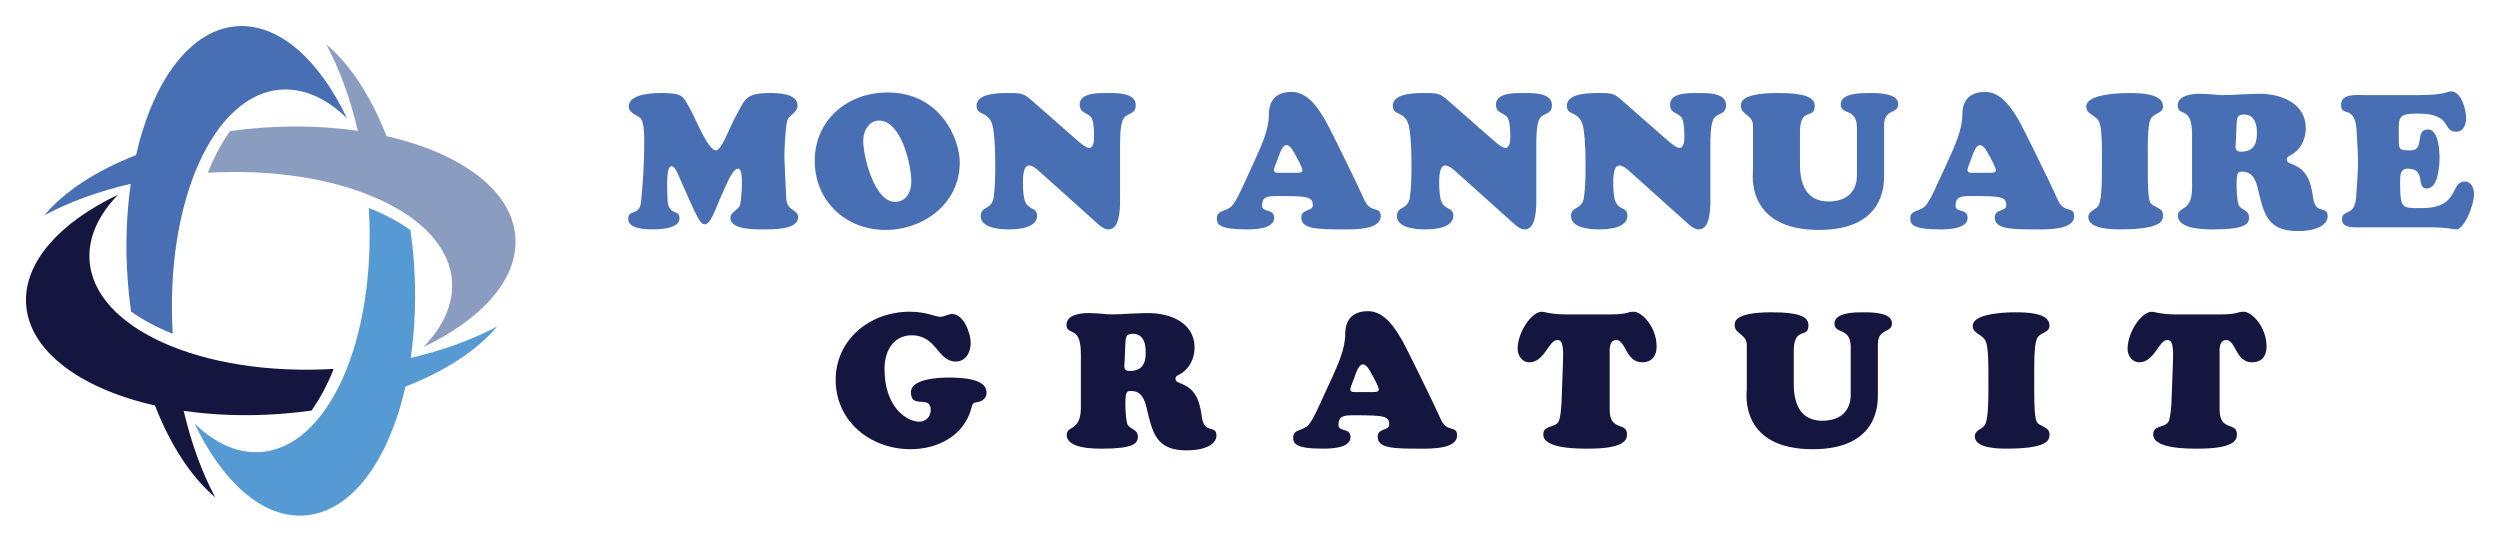<?xml version="1.0" encoding="utf-8"?>
<!-- Generator: Adobe Illustrator 16.0.0, SVG Export Plug-In . SVG Version: 6.00 Build 0)  -->
<!DOCTYPE svg PUBLIC "-//W3C//DTD SVG 1.1//EN" "http://www.w3.org/Graphics/SVG/1.1/DTD/svg11.dtd">
<svg version="1.1" id="Calque_1" xmlns="http://www.w3.org/2000/svg" xmlns:xlink="http://www.w3.org/1999/xlink" x="0px" y="0px"
	 width="240px" height="52px" viewBox="0 0 240 52" enable-background="new 0 0 240 52" xml:space="preserve">
<g>
	<g>
		<g>
			<g>
				<path fill="#486EB4" d="M65.088,16.734c-0.109-0.235-0.308-0.778-0.634-0.778c-0.561,0-0.38,2.39-0.38,2.987
					c0,1.937,1.158,1.032,1.158,2.009c0,1.032-1.936,1.068-2.643,1.068c-0.633,0-2.281-0.054-2.281-0.996
					c0-1.032,1.086-0.181,1.231-1.667c0.145-1.52,0.308-3.204,0.308-5.83c0-1.085-0.072-1.647-0.271-2.063
					c-0.181-0.38-1.213-0.507-1.213-1.249c0-1.032,1.684-1.285,3.132-1.285c2.118,0,2.082,0.362,2.625,1.285
					c0.633,1.068,1.756,4.038,2.552,4.219c0.562,0.126,1.304-2.064,1.955-3.259c0.924-1.702,0.941-2.245,3.332-2.245
					c0.796,0,2.606,0.054,2.606,1.195c0,0.725-0.814,0.869-0.996,1.485c-0.146,0.507-0.271,2.643-0.271,3.457
					c0,0.272,0.109,2.264,0.181,3.947c0.054,1.322,1.14,1.032,1.14,1.848c0,1.212-2.48,1.158-3.276,1.158
					c-0.743,0-3.223,0.072-3.223-1.086c0-0.635,0.815-0.743,0.941-1.322c0.073-0.307,0.435-3.422-0.199-3.422
					c-0.561,0-1.141,1.593-1.576,2.517c-0.398,0.833-1.05,2.896-1.629,2.824c-0.291-0.037-0.435,0-1.521-2.444L65.088,16.734z"/>
				<path fill="#486EB4" d="M78.215,15.43c0-3.838,3.06-6.553,7.006-6.553c4.998,0,6.916,4.399,6.916,6.734
					c0,3.893-3.44,6.463-7.133,6.463C81.184,22.074,78.215,19.287,78.215,15.43z M84.389,11.574c-1.014,0-1.521,1.05-1.521,1.937
					c0,1.539,1.086,5.866,3.042,5.866c1.104,0,1.576-0.96,1.576-1.938C87.485,15.792,86.507,11.574,84.389,11.574z"/>
				<path fill="#486EB4" d="M103.435,13.494c0.217,0.181,0.796,0.705,1.123,0.705c0.453,0,0.471-0.742,0.471-1.049
					c0-0.453-0.019-1.231-0.163-1.647c-0.253-0.76-1.214-0.489-1.214-1.467c0-1.158,1.847-1.104,2.607-1.104
					c0.797,0,2.771-0.091,2.771,1.159c0,1.031-0.959,0.652-1.268,1.484c-0.235,0.652-0.235,1.774-0.235,2.462v4.689
					c0,0.814,0.108,3.295-1.105,3.295c-0.361,0-0.67-0.217-0.941-0.453l-5.594-5.015c-0.253-0.235-0.725-0.669-1.104-0.669
					c-0.562,0-0.58,1.176-0.58,1.557c0,0.507,0.018,1.177,0.126,1.647c0.272,1.159,1.232,0.725,1.232,1.611
					c0,1.213-1.866,1.322-2.716,1.322c-0.833,0-2.697-0.109-2.697-1.286c0-0.959,1.05-0.579,1.231-1.738
					c0.126-0.778,0.163-1.918,0.163-2.734c0-1.303,0-2.625-0.199-3.928c-0.29-1.811-1.593-1.104-1.593-2.19
					c0-1.285,2.444-1.213,3.258-1.213c1.123,0,1.322,0.072,2.137,0.797L103.435,13.494z"/>
				<path fill="#486EB4" d="M120.509,15.286c0.561-1.25,1.303-2.842,1.303-4.272c0-1.25,0.58-2.191,2.19-2.191
					c1.575,0,2.57,1.611,3.277,2.807c0.308,0.525,3.042,6.065,3.694,7.549c0.598,1.376,1.575,0.543,1.575,1.576
					c0,1.321-2.571,1.267-3.477,1.267c-2.589,0-4.146-0.019-4.146-1.141c0-0.869,1.104-0.542,1.104-1.176
					c0-0.814-0.453-0.887-3.367-0.887c-0.941,0-1.502,0.036-1.502,0.924c0,0.706,1.159,0.235,1.159,1.176
					c0,1.086-1.956,1.104-2.68,1.104c-2.589,0-2.825-0.489-2.825-1.068c0-0.851,0.978-0.597,1.502-1.249
					c0.399-0.489,0.779-1.358,1.05-1.937L120.509,15.286z M124.31,16.589c0.182,0,0.725,0.036,0.725-0.235s-0.525-1.213-0.67-1.467
					c-0.163-0.289-0.471-0.958-0.869-0.958c-0.435,0-0.742,1.086-0.815,1.285c-0.072,0.199-0.379,0.905-0.379,1.122
					c0,0.308,0.453,0.253,0.651,0.253H124.31z"/>
				<path fill="#486EB4" d="M143.394,13.494c0.217,0.181,0.797,0.705,1.122,0.705c0.453,0,0.471-0.742,0.471-1.049
					c0-0.453-0.018-1.231-0.164-1.647c-0.252-0.76-1.212-0.489-1.212-1.467c0-1.158,1.847-1.104,2.607-1.104
					c0.796,0,2.77-0.091,2.77,1.159c0,1.031-0.959,0.652-1.268,1.484c-0.235,0.652-0.235,1.774-0.235,2.462v4.689
					c0,0.814,0.109,3.295-1.104,3.295c-0.361,0-0.669-0.217-0.94-0.453l-5.595-5.015c-0.255-0.235-0.724-0.669-1.104-0.669
					c-0.561,0-0.58,1.176-0.58,1.557c0,0.507,0.02,1.177,0.128,1.647c0.271,1.159,1.23,0.725,1.23,1.611
					c0,1.213-1.864,1.322-2.715,1.322c-0.833,0-2.698-0.109-2.698-1.286c0-0.959,1.05-0.579,1.231-1.738
					c0.127-0.778,0.162-1.918,0.162-2.734c0-1.303,0-2.625-0.199-3.928c-0.289-1.811-1.593-1.104-1.593-2.19
					c0-1.285,2.445-1.213,3.26-1.213c1.122,0,1.321,0.072,2.136,0.797L143.394,13.494z"/>
				<path fill="#486EB4" d="M160.105,13.494c0.218,0.181,0.798,0.705,1.123,0.705c0.452,0,0.471-0.742,0.471-1.049
					c0-0.453-0.019-1.231-0.163-1.647c-0.254-0.76-1.213-0.489-1.213-1.467c0-1.158,1.845-1.104,2.607-1.104
					c0.796,0,2.77-0.091,2.77,1.159c0,1.031-0.961,0.652-1.268,1.484c-0.235,0.652-0.235,1.774-0.235,2.462v4.689
					c0,0.814,0.109,3.295-1.105,3.295c-0.361,0-0.668-0.217-0.94-0.453l-5.594-5.015c-0.254-0.235-0.725-0.669-1.104-0.669
					c-0.562,0-0.58,1.176-0.58,1.557c0,0.507,0.019,1.177,0.127,1.647c0.271,1.159,1.231,0.725,1.231,1.611
					c0,1.213-1.865,1.322-2.716,1.322c-0.832,0-2.697-0.109-2.697-1.286c0-0.959,1.05-0.579,1.231-1.738
					c0.127-0.778,0.161-1.918,0.161-2.734c0-1.303,0-2.625-0.198-3.928c-0.289-1.811-1.594-1.104-1.594-2.19
					c0-1.285,2.444-1.213,3.259-1.213c1.124,0,1.322,0.072,2.138,0.797L160.105,13.494z"/>
				<path fill="#486EB4" d="M178.265,12.262c0-1.937-1.557-1.195-1.557-2.245c0-1.123,2.1-1.086,2.843-1.086
					c0.688,0,2.678,0,2.678,1.05c0,1.014-1.357,0.398-1.357,2.045v4.888c0,0.814,0.019,5.159-6.245,5.159
					c-7.134,0-6.337-5.503-6.337-5.721v-4.182c0.072-1.14-1.16-1.14-1.16-1.973c0-0.253-0.197-1.267,3.531-1.267
					c2.951,0,3.549,0.543,3.549,1.249c0,1.304-1.321,0.091-1.411,2.3v3.331c0,2.154,0.813,3.53,2.731,3.53
					c2.862,0,2.735-2.372,2.735-2.571V12.262z"/>
				<path fill="#486EB4" d="M187.082,15.286c0.561-1.25,1.302-2.842,1.302-4.272c0-1.25,0.581-2.191,2.192-2.191
					c1.573,0,2.57,1.611,3.276,2.807c0.308,0.525,3.041,6.065,3.693,7.549c0.597,1.376,1.575,0.543,1.575,1.576
					c0,1.321-2.571,1.267-3.477,1.267c-2.588,0-4.146-0.019-4.146-1.141c0-0.869,1.104-0.542,1.104-1.176
					c0-0.814-0.453-0.887-3.366-0.887c-0.943,0-1.503,0.036-1.503,0.924c0,0.706,1.157,0.235,1.157,1.176
					c0,1.086-1.954,1.104-2.678,1.104c-2.59,0-2.825-0.489-2.825-1.068c0-0.851,0.978-0.597,1.503-1.249
					c0.399-0.489,0.778-1.358,1.051-1.937L187.082,15.286z M190.883,16.589c0.182,0,0.724,0.036,0.724-0.235
					s-0.523-1.213-0.668-1.467c-0.165-0.289-0.472-0.958-0.869-0.958c-0.436,0-0.743,1.086-0.816,1.285
					c-0.071,0.199-0.379,0.905-0.379,1.122c0,0.308,0.452,0.253,0.651,0.253H190.883z"/>
				<path fill="#486EB4" d="M201.783,14.58c0-2.299-0.181-2.824-0.38-3.078c-0.416-0.525-1.122-0.579-1.122-1.267
					c0-1.304,3.693-1.304,4.056-1.304c1.086,0,3.313,0.037,3.313,1.267c0,0.652-0.687,0.616-1.104,1.086
					c-0.345,0.398-0.361,2.028-0.361,3.295v1.792c0,3.223,0.216,3.15,0.578,3.368c0.452,0.271,0.887,0.362,0.887,0.923
					c0,0.543-0.162,1.358-4.127,1.358c-0.761,0-3.042-0.019-3.042-1.177c0-0.58,0.615-0.669,0.905-1.014
					c0.217-0.253,0.397-0.923,0.397-3.458V14.58z"/>
				<path fill="#486EB4" d="M210.438,12.896c0-2.806-1.376-1.647-1.376-2.77c0-0.996,1.412-1.123,2.136-1.123
					c0.381,0,0.743,0.037,1.123,0.054c0.362,0.036,0.743,0.073,1.104,0.073c0.58,0,1.16-0.037,1.758-0.073
					c0.578-0.018,1.175-0.054,1.754-0.054c2.046,0,4.418,0.906,4.418,3.313c0,1.087-0.523,2.137-1.538,2.626
					c-0.163,0.09-0.29,0.145-0.29,0.362c0,0.271,0.234,0.344,0.452,0.435c1.268,0.471,1.828,1.303,2.082,3.258
					c0.218,1.685,1.395,0.67,1.395,1.775c0,0.688-0.832,1.412-2.879,1.412c-2.896,0-3.259-1.665-3.82-4.055
					c-0.198-0.833-0.507-1.647-1.502-1.647c-0.398,0-0.544,0.054-0.544,1.195c0,0.525,0.037,1.249,0.127,1.756
					c0.145,0.833,1.068,0.58,1.068,1.448c0,0.652-0.452,1.141-3.385,1.141c-0.869,0-3.439,0-3.439-1.322
					c0-0.941,1.356-0.29,1.356-2.644V12.896z M214.638,13.692c-0.035,0.471-0.126,0.869,0.472,0.869
					c1.177,0,1.556-0.651,1.556-1.774c0-0.887-0.217-1.792-1.267-1.792c-0.67,0-0.651,0.416-0.688,0.978L214.638,13.692z"/>
				<path fill="#486EB4" d="M232.22,9.13c2.425,0,2.771-0.362,3.06-0.362c1.031,0,1.466,1.774,1.466,2.571
					c0,0.598-0.234,1.304-0.941,1.304c-1.431,0-0.271-1.738-3.71-1.738c-2.011,0-1.813,0.362-1.813,2.444
					c0,1.05,0.056,1.087,1.159,1.087c1.377,0,0.345-2.01,1.63-2.01c1.051,0,1.123,2.046,1.123,2.752
					c0,0.742-0.127,2.915-1.214,2.915c-1.122,0,0-1.901-1.829-1.901c-0.76,0-0.741,0.688-0.741,1.267
					c0,2.644,0.181,2.517,2.081,2.517c3.712,0,2.661-2.553,4.147-2.553c0.578,0,0.868,0.651,0.868,1.159
					c0,1.231-0.979,3.44-1.702,3.44c-0.126,0-0.416-0.054-0.797-0.109c-0.397-0.036-0.904-0.091-1.521-0.091h-7.44
					c-1.195,0-1.213-0.542-1.213-0.778c0-0.996,1.231-0.199,1.357-2.119c0.218-3.294,0.235-2.969,0.054-6.246
					c-0.126-2.769-1.502-1.339-1.502-2.625c0-1.104,1.521-0.923,2.264-0.923H232.22z"/>
			</g>
		</g>
		<g>
			<g>
				<path fill="#14163F" d="M88.245,40.481c0.633,0,1.104-0.471,1.104-1.123c0-1.502-1.901-0.035-1.901-1.701
					c0-1.321,2.733-1.412,3.657-1.412c3.404,0,3.603,0.96,3.603,1.484c0,0.47-0.398,0.796-0.833,0.869
					c-0.471,0.054-0.507,0.144-0.634,0.614c-0.705,2.645-3.258,3.911-5.829,3.911c-3.838,0-7.188-2.66-7.188-6.662
					c0-3.82,3.241-6.536,7.115-6.536c1.594,0,2.462,0.49,2.933,0.49c0.325,0,0.797-0.272,1.123-0.272
					c1.123,0,1.792,1.847,1.792,2.769c0,0.889-0.453,1.794-1.43,1.794c-1.792,0-1.792-2.517-4.255-2.517
					c-1.575,0-2.588,1.304-2.588,3.224C84.914,39.142,87.085,40.481,88.245,40.481z"/>
				<path fill="#14163F" d="M103.761,33.946c0-2.806-1.375-1.647-1.375-2.771c0-0.994,1.412-1.121,2.136-1.121
					c0.38,0,0.742,0.036,1.122,0.054c0.362,0.036,0.742,0.073,1.105,0.073c0.579,0,1.158-0.037,1.756-0.073
					c0.579-0.018,1.176-0.054,1.756-0.054c2.045,0,4.417,0.905,4.417,3.313c0,1.087-0.525,2.138-1.539,2.625
					c-0.164,0.091-0.29,0.145-0.29,0.362c0,0.271,0.235,0.345,0.453,0.436c1.267,0.47,1.829,1.303,2.082,3.258
					c0.217,1.684,1.394,0.669,1.394,1.773c0,0.688-0.833,1.413-2.878,1.413c-2.897,0-3.259-1.665-3.82-4.055
					c-0.199-0.834-0.506-1.647-1.502-1.647c-0.398,0-0.542,0.054-0.542,1.194c0,0.524,0.036,1.249,0.126,1.756
					c0.145,0.831,1.069,0.58,1.069,1.448c0,0.652-0.454,1.14-3.386,1.14c-0.869,0-3.44,0-3.44-1.321c0-0.941,1.358-0.29,1.358-2.643
					V33.946z M107.961,34.742c-0.036,0.471-0.127,0.869,0.471,0.869c1.176,0,1.557-0.651,1.557-1.775
					c0-0.886-0.217-1.792-1.267-1.792c-0.671,0-0.652,0.416-0.688,0.979L107.961,34.742z"/>
				<path fill="#14163F" d="M127.842,36.336c0.561-1.25,1.303-2.843,1.303-4.272c0-1.25,0.579-2.191,2.19-2.191
					c1.575,0,2.571,1.611,3.276,2.806c0.309,0.525,3.042,6.064,3.693,7.55c0.598,1.375,1.575,0.543,1.575,1.576
					c0,1.32-2.57,1.266-3.477,1.266c-2.588,0-4.145-0.018-4.145-1.14c0-0.868,1.104-0.543,1.104-1.177
					c0-0.815-0.452-0.888-3.367-0.888c-0.941,0-1.502,0.036-1.502,0.925c0,0.705,1.158,0.234,1.158,1.175
					c0,1.087-1.956,1.104-2.681,1.104c-2.588,0-2.824-0.487-2.824-1.068c0-0.85,0.978-0.598,1.503-1.248
					c0.398-0.489,0.778-1.358,1.049-1.937L127.842,36.336z M131.643,37.639c0.182,0,0.726,0.037,0.726-0.235
					c0-0.271-0.525-1.213-0.67-1.466c-0.163-0.289-0.472-0.96-0.869-0.96c-0.435,0-0.743,1.087-0.814,1.285
					c-0.072,0.199-0.381,0.906-0.381,1.124c0,0.306,0.452,0.252,0.652,0.252H131.643z"/>
				<path fill="#14163F" d="M154.71,30.181c0.778,0,1.141-0.073,1.412-0.127c0.253-0.073,0.397-0.128,0.742-0.128
					c0.706,0,2.172,1.395,2.172,3.35c0,0.906-0.47,1.504-1.393,1.504c-1.577,0-1.558-2.138-2.48-2.138
					c-0.707,0-0.635,0.979-0.635,1.123v5.559c0,2.154,1.666,1.121,1.666,2.39c0,0.561-0.344,1.356-3.729,1.356
					c-0.923,0-4.31,0.037-4.31-1.356c0-0.96,1.123-0.58,1.484-1.269c0.181-0.379,0.254-1.466,0.272-1.919l0.144-4.001
					c0.073-1.9-0.307-1.883-0.56-1.883c-0.815,0-1.213,2.138-2.68,2.138c-0.707,0-1.124-0.652-1.124-1.306
					c0-1.537,1.305-3.548,2.337-3.548c0.126,0,0.325,0.055,0.67,0.128c0.343,0.054,0.832,0.127,1.557,0.127H154.71z"/>
				<path fill="#14163F" d="M177.668,33.313c0-1.938-1.558-1.195-1.558-2.245c0-1.123,2.1-1.087,2.843-1.087
					c0.688,0,2.678,0,2.678,1.049c0,1.015-1.356,0.4-1.356,2.048v4.888c0,0.814,0.018,5.159-6.246,5.159
					c-7.134,0-6.337-5.503-6.337-5.721v-4.182c0.072-1.141-1.16-1.141-1.16-1.974c0-0.254-0.197-1.268,3.531-1.268
					c2.952,0,3.549,0.543,3.549,1.249c0,1.304-1.32,0.091-1.411,2.301v3.329c0,2.155,0.814,3.531,2.731,3.531
					c2.862,0,2.736-2.372,2.736-2.57V33.313z"/>
				<path fill="#14163F" d="M190.885,35.629c0-2.3-0.18-2.823-0.38-3.078c-0.417-0.524-1.122-0.578-1.122-1.266
					c0-1.305,3.692-1.305,4.054-1.305c1.088,0,3.314,0.036,3.314,1.268c0,0.651-0.688,0.615-1.104,1.087
					c-0.343,0.397-0.362,2.027-0.362,3.294v1.792c0,3.224,0.217,3.151,0.579,3.369c0.454,0.271,0.888,0.361,0.888,0.923
					c0,0.543-0.162,1.356-4.129,1.356c-0.759,0-3.042-0.018-3.042-1.176c0-0.581,0.617-0.67,0.907-1.014
					c0.218-0.254,0.397-0.924,0.397-3.459V35.629z"/>
				<path fill="#14163F" d="M213.263,30.181c0.778,0,1.142-0.073,1.413-0.127c0.253-0.073,0.397-0.128,0.741-0.128
					c0.707,0,2.173,1.395,2.173,3.35c0,0.906-0.471,1.504-1.394,1.504c-1.576,0-1.558-2.138-2.479-2.138
					c-0.708,0-0.635,0.979-0.635,1.123v5.559c0,2.154,1.666,1.121,1.666,2.39c0,0.561-0.344,1.356-3.73,1.356
					c-0.923,0-4.309,0.037-4.309-1.356c0-0.96,1.123-0.58,1.485-1.269c0.18-0.379,0.252-1.466,0.271-1.919l0.146-4.001
					c0.072-1.9-0.309-1.883-0.562-1.883c-0.814,0-1.213,2.138-2.68,2.138c-0.705,0-1.122-0.652-1.122-1.306
					c0-1.537,1.303-3.548,2.335-3.548c0.127,0,0.327,0.055,0.67,0.128c0.344,0.054,0.833,0.127,1.557,0.127H213.263z"/>
			</g>
		</g>
	</g>
	<g>
		<path fill="#8A9CBF" d="M25.164,12.261c-1.045,0.074-2.072,0.185-3.078,0.325c-0.81,1.136-1.528,2.481-2.134,4.001
			c12.654-0.742,23.098,3.902,23.445,10.504c0.115,2.187-0.896,4.314-2.75,6.224c5.564-2.648,9.048-6.457,8.837-10.449
			c-0.239-4.544-5.201-8.171-12.376-9.794c-1.496-3.831-3.502-6.904-5.776-8.804c1.261,2.366,2.296,5.181,3.019,8.292
			C31.508,12.149,28.404,12.031,25.164,12.261z"/>
		<path fill="#14163F" d="M26.823,39.741c1.044-0.075,2.072-0.186,3.078-0.325c0.811-1.136,1.528-2.48,2.133-4.001
			C19.381,36.157,8.938,31.513,8.591,24.91c-0.115-2.186,0.896-4.314,2.75-6.224c-5.564,2.648-9.048,6.457-8.838,10.45
			c0.24,4.544,5.203,8.17,12.376,9.793c1.496,3.833,3.502,6.905,5.776,8.805c-1.26-2.366-2.296-5.182-3.02-8.293
			C20.479,39.852,23.584,39.972,26.823,39.741z"/>
		<path fill="#486EB4" d="M12.254,26.83c0.075,1.045,0.185,2.073,0.325,3.078c1.137,0.81,2.48,1.529,4.001,2.134
			C15.838,19.387,20.482,8.945,27.085,8.598c2.186-0.116,4.314,0.896,6.223,2.75c-2.649-5.563-6.456-9.048-10.449-8.837
			c-4.544,0.24-8.17,5.202-9.794,12.376c-3.831,1.496-6.904,3.502-8.804,5.776c2.366-1.261,5.181-2.296,8.293-3.02
			C12.143,20.486,12.024,23.591,12.254,26.83z"/>
		<path fill="#559AD3" d="M39.733,25.171c-0.075-1.045-0.185-2.072-0.325-3.078c-1.136-0.811-2.481-1.528-4.001-2.134
			c0.743,12.656-3.901,23.097-10.504,23.447c-2.185,0.113-4.314-0.897-6.224-2.751c2.648,5.563,6.457,9.049,10.45,8.837
			c4.543-0.238,8.169-5.201,9.793-12.375c3.831-1.496,6.904-3.502,8.804-5.776c-2.366,1.26-5.181,2.296-8.294,3.02
			C39.844,31.516,39.963,28.41,39.733,25.171z"/>
	</g>
</g>
</svg>
